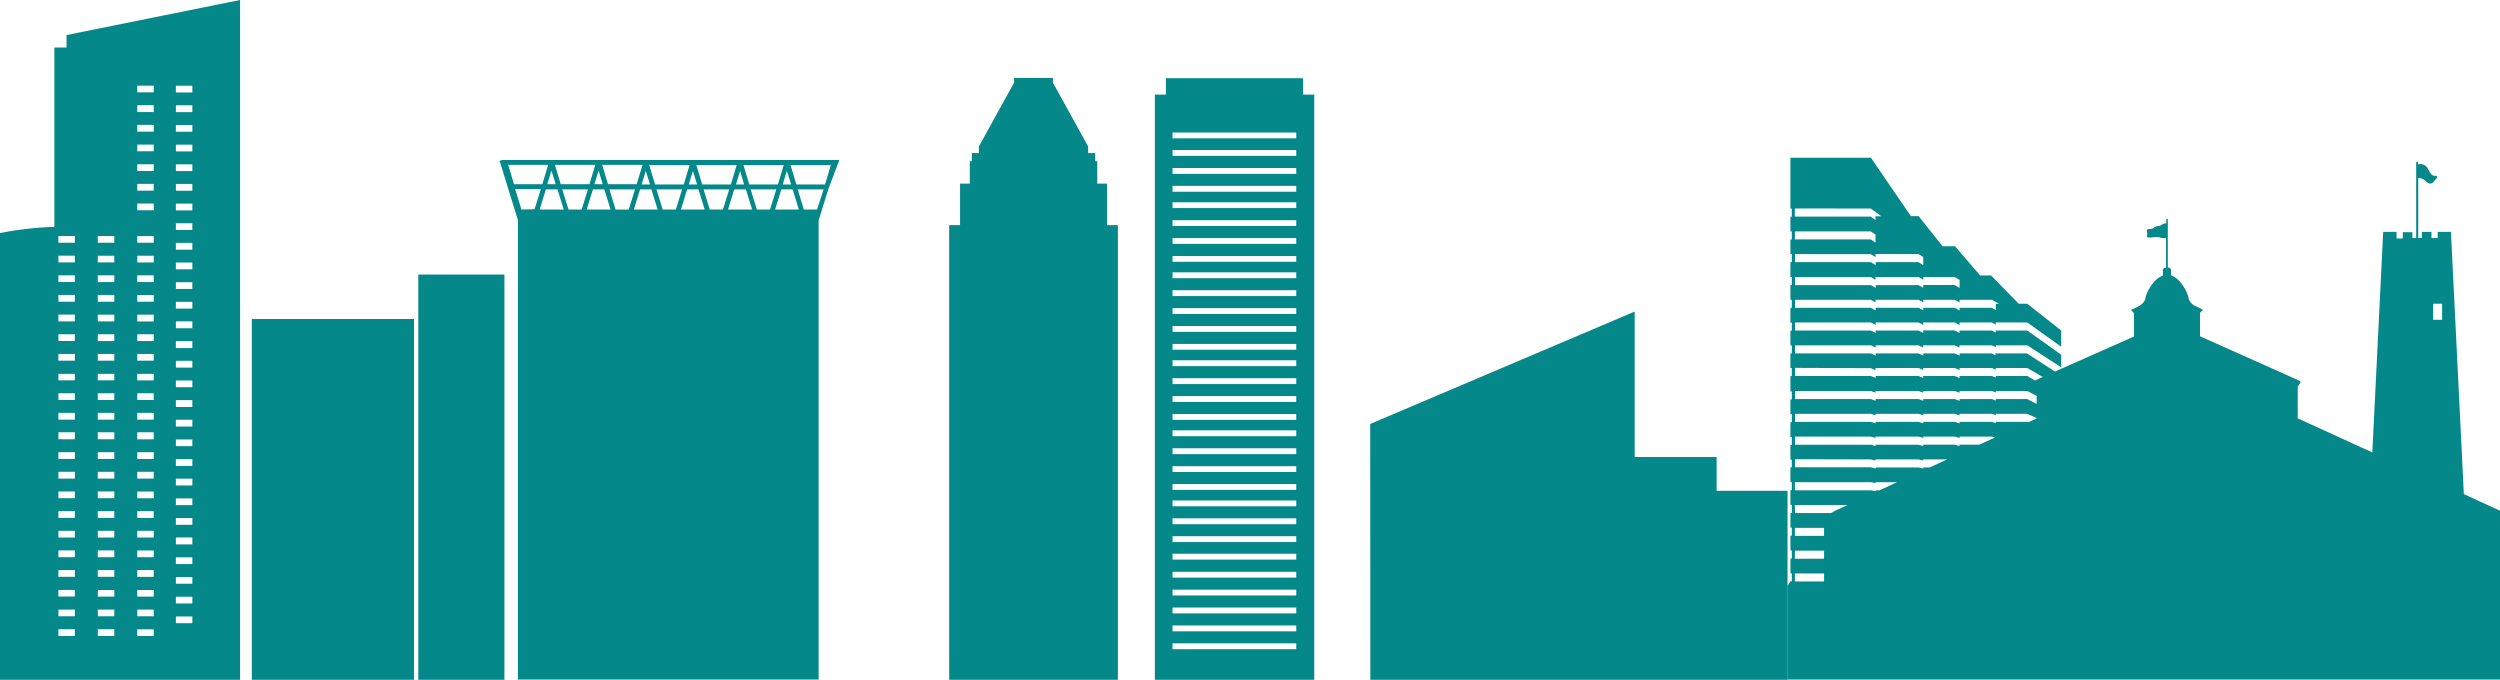 <svg viewBox="0 0 428 116.38" xmlns="http://www.w3.org/2000/svg"><g fill="#04888a"><path d="m191.38 116.38v-77.84h-1.86v-7.11h-1.67v-3.83h-.35v-1.39h-1.21v-1.13l-6.03-10.93v-.81h-6.65v.81l-6.03 10.93v1.13h-1.2v1.39h-.35v3.83h-1.67v7.11h-1.86v77.84z"/><path d="m306.03 116.38v-32.35h-12.14v-5.79h-14.03v-24.9l-45.28 19.24.02 43.8z"/><path d="m85.64 27.87 1.19 3.87.15.5 1.69 5.44v78.66h51.48v-78.6l1.69-5.44 1.86-4.91h-57.84a.05.05 0 0 0 0 0v.11a0 0 0 0 0 0 0 .2.2 0 0 0 -.22.37zm3.63 8-1.07-3.49h4.39l-1.07 3.44zm3.12 0 1.06-3.44h2l1.06 3.44zm4.94 0-1.07-3.44h4.39l-1.07 3.44zm3.12 0 1.06-3.44h1.95l1.07 3.44zm4.94 0-1.06-3.44h4.38l-1.06 3.44zm3.13 0 1.06-3.44h1.94l1.07 3.44zm4.93 0-1.06-3.44h4.38l-1.06 3.44zm3.13 0 1.06-3.44h1.94l1.07 3.44zm4.93 0-1.06-3.44h4.39l-1.07 3.44zm3.13 0 1.06-3.44h2l1.07 3.44zm4.94 0-1.07-3.44h4.39l-1.07 3.44zm3.12 0 1.06-3.44h1.94l1.06 3.44zm7.18 0h-2.26l-1.05-3.44h4.43zm2.36-7.6-1 3.31h-4.9l-1-3.31zm-6.79 3.31h-1.45l.71-2.32zm-1.27-3.31-1 3.31h-4.9l-1-3.31zm-6.79 3.31h-1.39l.71-2.32zm-1.27-3.31-1 3.31h-4.9l-1-3.31zm-6.78 3.31h-1.43l.72-2.32zm-1.28-3.31-1 3.31h-4.91l-1-3.31zm-6.78 3.31h-1.43l.71-2.32zm-1.28-3.36-1 3.31h-4.91l-1-3.31zm-6.81 3.31h-1.43l.72-2.32zm-1.28-3.31-1 3.31h-4.91l-1-3.31zm-6.78 3.31h-1.44l.72-2.32zm-1.28-3.31-1 3.31h-4.85l-1-3.31z"/><path d="m71.61 47h14.75v69.38h-14.75z"/><path d="m43.11 54.61h27.77v61.77h-27.77z"/><path d="m11.39 6v2.14h-2.08v30.7a57.09 57.09 0 0 0 -9.31 1.06v76.48h41.1v-116.38zm1.42 102.88h-2.81v-1.15h2.82zm0-3.38h-2.81v-1.14h2.82zm0-3.37h-2.81v-1.13h2.82zm0-3.38h-2.81v-1.16h2.82zm0-3.36h-2.81v-1.16h2.82zm0-3.37h-2.81v-1.15h2.82zm0-3.36h-2.81v-1.16h2.82zm0-3.37h-2.81v-1.15h2.82zm0-3.36h-2.81v-1.16h2.82zm0-3.36h-2.81v-1.16h2.82zm0-3.37h-2.81v-1.2h2.82zm0-3.36h-2.81v-1.16h2.82zm0-3.37h-2.81v-1.15h2.82zm0-3.36h-2.81v-1.11h2.82zm0-3.37h-2.81v-1.15h2.82zm0-3.36h-2.81v-1.16h2.82zm0-3.36h-2.81v-1.16h2.82zm0-3.37h-2.81v-1.16h2.82zm0-3.37h-2.81v-1.15h2.82zm0-3.36h-2.81v-1.15h2.82zm0-3.37h-2.81v-1.15h2.82zm6.76 67.33h-2.82v-1.15h2.82zm0-3.38h-2.82v-1.14h2.82zm0-3.37h-2.82v-1.13h2.82zm0-3.38h-2.83v-1.16h2.83zm0-3.36h-2.83v-1.16h2.83zm0-3.37h-2.83v-1.15h2.83zm0-3.36h-2.83v-1.16h2.83zm0-3.37h-2.83v-1.15h2.83zm0-3.36h-2.83v-1.16h2.83zm0-3.36h-2.83v-1.16h2.83zm0-3.37h-2.83v-1.2h2.83zm0-3.36h-2.83v-1.16h2.83zm0-3.37h-2.83v-1.15h2.83zm0-3.36h-2.83v-1.11h2.83zm0-3.37h-2.83v-1.15h2.83zm0-3.36h-2.83v-1.16h2.83zm0-3.36h-2.83v-1.16h2.83zm0-3.37h-2.83v-1.16h2.83zm0-3.37h-2.83v-1.15h2.83zm0-3.36h-2.83v-1.15h2.83zm0-3.37h-2.83v-1.15h2.83zm6.75 67.33h-2.82v-1.15h2.82zm0-3.38h-2.82v-1.14h2.82zm0-3.37h-2.82v-1.13h2.82zm0-3.38h-2.82v-1.16h2.82zm0-3.36h-2.82v-1.16h2.82zm0-3.37h-2.82v-1.15h2.82zm0-3.36h-2.82v-1.16h2.82zm0-3.37h-2.82v-1.15h2.82zm0-3.36h-2.82v-1.16h2.82zm0-3.36h-2.82v-1.16h2.82zm0-3.37h-2.82v-1.2h2.82zm0-3.36h-2.82v-1.16h2.82zm0-3.37h-2.82v-1.15h2.82zm0-3.36h-2.82v-1.11h2.82zm0-3.37h-2.82v-1.15h2.82zm0-3.36h-2.82v-1.16h2.82zm0-3.36h-2.82v-1.16h2.82zm0-3.37h-2.82v-1.16h2.82zm0-3.37h-2.82v-1.15h2.82zm0-3.36h-2.82v-1.15h2.82zm0-3.37h-2.82v-1.15h2.82zm0-5.56h-2.82v-1.16h2.82zm0-3.36h-2.82v-1.16h2.82zm0-3.37h-2.82v-1.15h2.82zm0-3.37h-2.82v-1.15h2.82zm0-3.36h-2.82v-1.16h2.82zm0-3.36h-2.82v-1.17h2.82zm0-3.37h-2.82v-1.15h2.82zm6.61 90.88h-2.82v-1.15h2.82zm0-3.38h-2.82v-1.15h2.82zm0-3.38h-2.82v-1.15h2.82zm0-3.36h-2.82v-1.16h2.82zm0-3.37h-2.82v-1.19h2.82zm0-3.36h-2.82v-1.16h2.82zm0-3.36h-2.82v-1.16h2.82zm0-3.37h-2.82v-1.16h2.82zm0-3.35h-2.82v-1.17h2.82zm0-3.38h-2.82v-1.15h2.82zm0-3.36h-2.82v-1.16h2.82zm0-3.35h-2.82v-1.17h2.82zm0-3.38h-2.82v-1.16h2.82zm0-3.36h-2.82v-1.16h2.82zm0-3.35h-2.82v-1.18h2.82zm0-3.38h-2.82v-1.19h2.82zm0-3.37h-2.82v-1.16h2.82zm0-3.37h-2.82v-1.15h2.82zm0-3.36h-2.82v-1.16h2.82zm0-3.36h-2.82v-1.16h2.82zm0-3.37h-2.82v-1.15h2.82zm0-3.36h-2.82v-1.16h2.82zm0-3.36h-2.82v-1.16h2.82zm0-3.37h-2.82v-1.15h2.82zm0-3.37h-2.82v-1.15h2.82zm0-3.36h-2.82v-1.16h2.82zm0-3.36h-2.82v-1.18h2.82zm0-3.37h-2.82v-1.15h2.82z"/><path d="m421.81 84.59-2.21-44.9h-2.27v1.07h-1.06v-1.07h-1.65v1.05h-.62v-10.26a1.9 1.9 0 0 1 1.36.58 1 1 0 0 0 .69.38.82.82 0 0 0 .63-.38c.09-.12.19-.24.29-.35s.32-.31.25-.47-.25-.14-.44-.14c-.41 0-.65-.39-1-1l-.25-.43a1.47 1.47 0 0 0 -1.57-.53v-.31a.15.15 0 0 0 -.18-.13.16.16 0 0 0 -.13.13v12.92h-.65v-1h-1.64v1.07h-1.07v-1.12h-2.29l-1.86 37.76-12.77-5.84v-5.42l.43-.64v-.32l-17.16-7.67v-4l.51-.54-1.29-.64a2 2 0 0 1 -1.18-1.36c-.1-.82-1.28-3.33-3-3.89v-.92s0-.39-.55-.43v-8.2a.13.13 0 0 0 -.26 0v.63a1.89 1.89 0 0 0 -.94.35.72.72 0 0 1 -.45.13 1.3 1.3 0 0 0 -.77.3 1 1 0 0 1 -.65.21c-.22 0-.42 0-.48.2a.86.86 0 0 0 0 .45 1.19 1.19 0 0 1 0 .53.17.17 0 0 0 0 .17c.11.15.45.13 1.1.06a3 3 0 0 1 1 0 1.24 1.24 0 0 0 .62.13 4.73 4.73 0 0 0 .53 0v5.08c-.57 0-.54.43-.54.43v.92c-1.71.56-2.9 3.08-3 3.89s-1.17 1.36-1.17 1.36l-1.3.64.52.54v4l-13.53 6-4.8-3.11h-5.39v.32l-.62-.32h-5.51v.39l-.83-.39h-5.39v.39l-.81-.39h-7.35v.39l-.8-.39h-13v-1.38h13l.8.38v-.38h7.33l.8.38v-.38h5.39l.83.38v-.38h5.54l.68.32v-.32h5.39l5.81 3.77v-2.16l-5.81-4.14h-5.39v.35l-.68-.35h-5.52v.41l-.83-.43h-5.39v.43l-.8-.41h-7.35v.41l-.81-.41h-13v-1.38h13l.81.41v-.41h7.35l.8.41v-.41h5.39l.83.43v-.43h5.52l.68.35v-.35h5.39l5.81 4.15v-2.77l-5.81-4.59h-1.47l-4.72-4.84h-1.88l-4.3-5h-2.13l-4.11-5.16h-1.32l-6.84-10h-13.78v8.73h.24v1.38h-.24v2.49h.24v1.4h-.24v2.5h.24v1.38h-.24v2.53h.24v1.39h-.24v2.53h.24v1.38h-.24v2.52h.24v1.38h-.24v2.53h.24v1.37h-.24v2.49h.24v1.38h-.24v2.62h.24v1.38h-.24v2.52h.24v1.38h-.24v2.52h.24v1.38h-.24v2.52h.24v1.3h-.24v2.53h.24v1.38h-.24v2.52h.24v1.38h-.24v2.53h.24v1.37h-.24v2.53h.24v1.38h-.24v2.53h.24v1.37h-.24l-.52.82v16h122v-28.9zm-5.26-32.59h1.54v2.75h-1.54zm-96.27-16.3 1.8 1.33h-1v.65l-.81-.6h-13v-1.39zm-13 3.91h13l.81.56v1.37l-.81-.55h-13zm13 3.9.81.52v-.53h7.37l.8.52v1.38l-.8-.52h-7.35v.52l-.81-.52h-13v-1.38zm0 3.91.81.48v-.48h7.37l.8.48v-.48h5.39l.83.5v1.37l-.83-.5h-5.39v.48l-.8-.46h-7.35v.48l-.81-.48h-13v-1.39zm0 3.9.81.44v-.44h7.37l.8.44v-.44h5.39l.83.46v-.46h5.52l1.24.69h-.56v1.07l-.68-.38h-5.52v.45l-.83-.45h-5.39v.44l-.8-.44h-7.35v.44l-.81-.44h-13v-1.38zm0 11.71.81.34v-.37h7.37l.8.34v-.34h5.39l.83.35v-.35h5.52l.68.29v-.29h5.39l2.65 1.54-1.34.6-1.31-.77h-5.39v.28l-.68-.28h-5.52v.35l-.83-.35h-5.39v.33l-.8-.33h-7.35v.33l-.81-.33h-13v-1.39zm0 3.91.81.29v-.29h7.37l.8.29v-.29h5.39l.83.3v-.3h5.52l.68.25v-.25h5.39l1.6.83v1.38l-1.6-.83h-5.39v.25l-.68-.25h-5.52v.31l-.83-.31h-5.39v.29l-.8-.29h-7.35v.29l-.81-.29h-13v-1.38zm0 3.9.81.26v-.26h7.37l.8.26v-.26h5.39l.83.27v-.27h5.52l.68.23v-.23h5.39l1.6.73v.06l-1.44.66-.16-.07h-5.39v.22l-.68-.22h-5.52v.27l-.83-.27h-5.39v.26l-.8-.26h-7.35v.26l-.81-.26h-13v-1.38zm0 3.9.81.23v-.23h7.37l.8.23v-.23h5.39l.83.24v-.24h5.52l.54.16-2.69 1.23h-3.38v.22l-.83-.22h-5.39v.22l-.79-.21h-7.35v.22l-.81-.22h-13v-1.4zm0 3.91.81.19v-.19h7.37l.8.19v-.19h4.08l-3 1.38h-1.07v.18l-.8-.18h-7.35v.18l-.82-.21h-13v-1.38zm-13 3.9h13l.81.15v-.15h3.69l-3 1.39h-.68v.15l-.81-.15h-13zm0 3.91h9l-2.16 1-.63.38h-6.2zm0 3.91h5v1.37h-5zm0 3.9h5v1.38h-5zm0 3.9h5v1.38h-5z"/><path d="m223.09 16.2v-2.81h-23.49v2.81h-1.89v100.18h27.29v-100.18zm-1.17 94.94h-21.18v-1h21.18zm0-3.06h-21.18v-1h21.18zm0-3.07h-21.18v-1h21.18zm0-3.06h-21.18v-1h21.18zm0-3.06h-21.18v-1h21.18zm0-4.09v1h-21.18v-1zm0-2h-21.18v-1h21.18zm0-3.06h-21.18v-1h21.18zm0-3.06h-21.18v-1h21.18zm0-2.81h-21.18v-1h21.18zm0-3.06h-21.18v-1h21.18zm0-3.06h-21.18v-1h21.18zm0-3.07h-21.18v-1h21.18zm0-2.8h-21.18v-1h21.18zm0-3.07h-21.18v-1h21.18zm0-3.06h-21.18v-1h21.18zm0-3.07h-21.18v-1h21.18zm0-2.8h-21.18v-1h21.18zm0-3.06h-21.18v-1h21.18zm0-3.06h-21.18v-1h21.18zm0-3.07h-21.18v-1h21.18zm0-3.06h-21.18v-1h21.18zm0-2.8h-21.18v-1h21.18zm0-3.07h-21.18v-1h21.18zm0-3.06h-21.18v-1h21.18zm0-3.07h-21.18v-1h21.18zm0-2.8h-21.18v-1h21.18zm0-3.06h-21.18v-1h21.18zm0-3.08h-21.18v-1h21.18zm0-3h-21.18v-1h21.18z"/></g></svg>